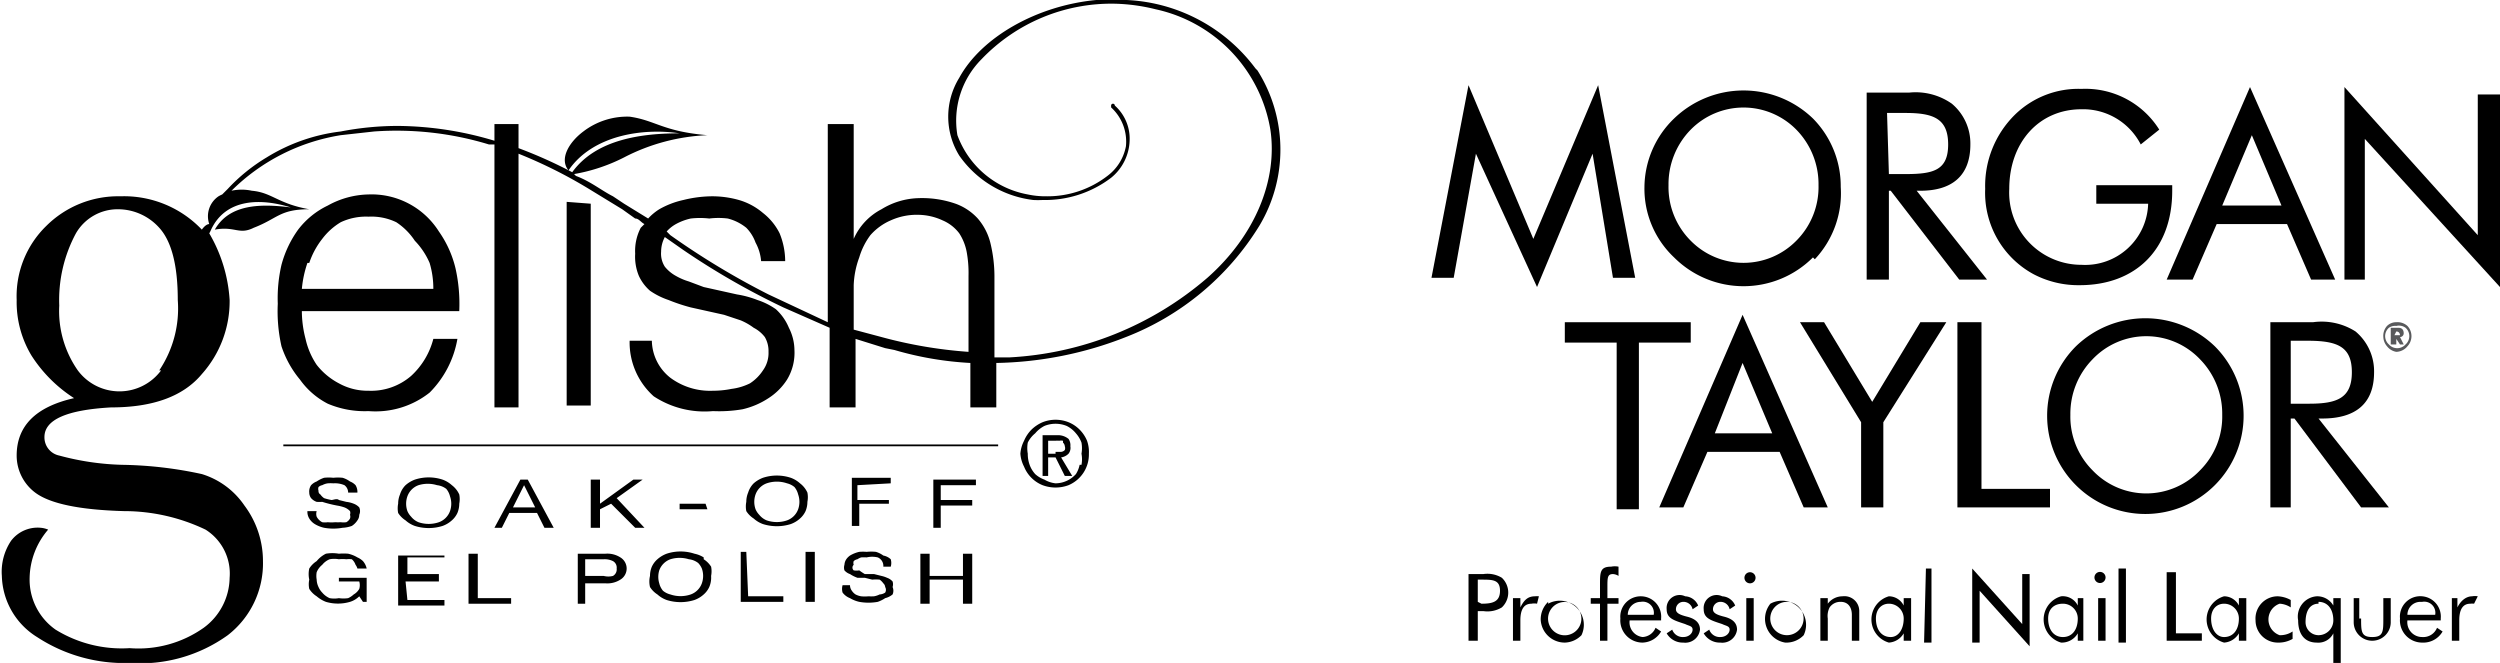 <svg xmlns="http://www.w3.org/2000/svg" viewBox="0 0 135 35.8"><path d="M33.5 30.1a1.3 1.3 0 0 0-.8-.2h-1.5v2.7h.4v-1.1h1.1a1.3 1.3 0 0 0 .8-.2.7.7 0 0 0 0-1.2Zm-.4 1a1 1 0 0 1-.5 0h-1v-.9h1a1 1 0 0 1 .5.1.4.4 0 0 1 .2.4.4.4 0 0 1-.2.4Zm-5-5.2-1.4 2.6h.4l.4-.8H29l.4.8h.5l-1.4-2.6Zm-.4 1.5.6-1.2.6 1.2Zm-5.8 4h1.8V31H22v-.9h2V30h-2.5v2.7H24v-.3h-2Zm-3.6 0h1.1a.7.7 0 0 1 0 .4.8.8 0 0 1-.3.3 1.1 1.1 0 0 1-.3.2 1.7 1.7 0 0 1-.5 0 1.4 1.4 0 0 1-.5 0 1.1 1.1 0 0 1-.4-.3 1 1 0 0 1-.2-.3 1 1 0 0 1-.1-.4 1.2 1.2 0 0 1 0-.4 1 1 0 0 1 .3-.4 1 1 0 0 1 .4-.3 1.4 1.4 0 0 1 .5 0 1.7 1.7 0 0 1 .4 0 1.3 1.3 0 0 1 .3 0 .7.7 0 0 1 .2.3.6.6 0 0 1 .1.2h.5a.9.9 0 0 0-.2-.4 1 1 0 0 0-.3-.2 1.7 1.7 0 0 0-.5-.2 2.9 2.9 0 0 0-.5 0 2.1 2.1 0 0 0-.7 0 1.5 1.5 0 0 0-.5.4 1.3 1.3 0 0 0-.4.4 1.4 1.4 0 0 0 0 .6 1.2 1.2 0 0 0 0 .5 1.3 1.3 0 0 0 .4.4 1.7 1.7 0 0 0 .5.3 2.3 2.3 0 0 0 1.3 0 1.2 1.2 0 0 0 .5-.3l.2.3h.2v-1.3h-1.5Zm7.5-1.5h-.5v2.7h2.3v-.3h-1.8Zm-7.1-1.7a1.1 1.1 0 0 1-.3 0 2.4 2.4 0 0 1-.3 0 2 2 0 0 1-.4 0 1 1 0 0 1-.3 0 .7.7 0 0 1-.3-.3.5.5 0 0 1 0-.3h-.5a.7.7 0 0 0 .1.4.9.9 0 0 0 .3.3 1.7 1.7 0 0 0 .5.2 2.8 2.8 0 0 0 1 0 1.7 1.7 0 0 0 .5-.1 1 1 0 0 0 .3-.3.5.5 0 0 0 .1-.3.5.5 0 0 0 0-.4.8.8 0 0 0-.3-.2 1.5 1.5 0 0 0-.4-.1l-.4-.1c-.1-.1-.3 0-.4 0a2.9 2.9 0 0 1-.4-.1.8.8 0 0 1-.2-.2.2.2 0 0 1-.1-.2.3.3 0 0 1 0-.2.4.4 0 0 1 .2-.1.9.9 0 0 1 .3-.1 2 2 0 0 1 .3 0 1.3 1.3 0 0 1 .6.1.5.5 0 0 1 .2.4h.5a.7.7 0 0 0-.1-.4.8.8 0 0 0-.3-.2 1.3 1.3 0 0 0-.4-.2 2.4 2.4 0 0 0-.5 0 2.3 2.3 0 0 0-.5 0 1.7 1.7 0 0 0-.4.2.8.8 0 0 0-.3.2.6.6 0 0 0-.1.4.5.5 0 0 0 .1.3.7.7 0 0 0 .3.2 1.9 1.9 0 0 0 .3 0 7 7 0 0 0 .8.2 2.3 2.3 0 0 1 .4.1.8.8 0 0 1 .3.2.3.3 0 0 1 0 .2.3.3 0 0 1 0 .2.5.5 0 0 1-.2.2Zm5.7-2a1.5 1.5 0 0 0-.5-.3 2.4 2.4 0 0 0-1.5 0 1.6 1.6 0 0 0-.5.3 1.2 1.2 0 0 0-.3.5 1.3 1.3 0 0 0-.1.5 1.3 1.3 0 0 0 0 .5 1.3 1.3 0 0 0 .4.4 1.5 1.5 0 0 0 .5.3 2.5 2.5 0 0 0 1.5 0 1.5 1.5 0 0 0 .5-.3 1.2 1.2 0 0 0 .3-.4 1.3 1.3 0 0 0 .1-.5 1.3 1.3 0 0 0 0-.5 1.3 1.3 0 0 0-.4-.5Zm-.1 1.4a1 1 0 0 1-.6.6 1.7 1.7 0 0 1-1.1 0 1 1 0 0 1-.4-.3 1 1 0 0 1-.2-.3 1.2 1.2 0 0 1 0-.8 1 1 0 0 1 .6-.6 1.7 1.7 0 0 1 1 0 1 1 0 0 1 .5.2 1 1 0 0 1 .2.4 1.2 1.2 0 0 1 0 .8Zm-6.6-5.8a5.1 5.1 0 0 0 2.2.4 4.7 4.7 0 0 0 3.3-1 5.4 5.4 0 0 0 1.5-2.9h-1.3a4.1 4.1 0 0 1-1.2 2 3.3 3.3 0 0 1-2.3.8 3.2 3.2 0 0 1-1.6-.4 3.7 3.7 0 0 1-1.2-1 4.1 4.1 0 0 1-.6-1.4 6 6 0 0 1-.2-1.5h8.5a8.8 8.8 0 0 0-.2-2.3 5.8 5.8 0 0 0-.9-2 4.3 4.3 0 0 0-3.8-2 4.7 4.7 0 0 0-2.2.6 4.4 4.4 0 0 0-1.6 1.3 5.8 5.8 0 0 0-.9 1.9 8 8 0 0 0-.2 2.1 8.6 8.6 0 0 0 .2 2.3 5.5 5.5 0 0 0 1 1.8 4.2 4.2 0 0 0 1.5 1.3Zm-1-7.6a4.3 4.3 0 0 1 .7-1.3 3.5 3.5 0 0 1 1-.9 3.2 3.2 0 0 1 1.5-.3 3.1 3.1 0 0 1 1.5.3 3.5 3.5 0 0 1 1 1 4 4 0 0 1 .8 1.2 4.8 4.8 0 0 1 .2 1.4h-7.1a6 6 0 0 1 .3-1.4Zm18 11.7h-.5l-1.8 1.3v-1.3h-.5v2.6h.5v-1l.6-.3 1.3 1.3h.5l-1.5-1.6Zm-4.1-15v11h1.3V11ZM52 31.1h-1.8v-1.2h-.5v2.7h.5v-1.3H52v1.3h.5v-2.7H52Zm5.7-6.6a.5.5 0 0 0 .1-.4.6.6 0 0 0-.1-.4.9.9 0 0 0-.6-.2h-.8v2.2h.3v-1h.4l.5 1h.4l-.6-1a.7.7 0 0 0 .4-.2Zm-.7 0h-.4v-.7h.4a1.3 1.3 0 0 1 .2 0 .5.5 0 0 1 .2 0 .3.3 0 0 1 0 .1.3.3 0 0 1 .1.2.3.3 0 0 1 0 .2.3.3 0 0 1-.2.1.7.7 0 0 1-.1 0 2 2 0 0 1-.2 0Zm-6.6 4h.4v-1.2h1.7V27h-1.7v-.8h1.9v-.3h-2.3ZM67.8 3.7A9.2 9.2 0 0 0 60 0h-.8C56 .3 53 2 51.8 4.2a4 4 0 0 0 0 4.2 5.7 5.7 0 0 0 4 2.4 5 5 0 0 0 .5 0A5.9 5.9 0 0 0 60 9.6a2.7 2.7 0 0 0 1-2 2.4 2.4 0 0 0-.8-1.9.1.1 0 0 0-.2 0v.1a2.5 2.5 0 0 1 .8 2.1 2.6 2.6 0 0 1-1 1.6 5.3 5.3 0 0 1-3.3 1.1 4.6 4.6 0 0 1-1-.1 5 5 0 0 1-3.8-3.2A4.7 4.7 0 0 1 53 3.2a9.7 9.7 0 0 1 7.2-3 10 10 0 0 1 2.2.3A8 8 0 0 1 68.6 7c.4 2.7-.8 5.7-3.4 8a17.8 17.8 0 0 1-10.7 4.3h-.8v-4.4a7.7 7.7 0 0 0-.2-1.7 3.2 3.2 0 0 0-.7-1.4 3 3 0 0 0-1.2-.8 5.5 5.5 0 0 0-2-.3 4 4 0 0 0-2 .6 3.3 3.3 0 0 0-1.5 1.6V6.7h-1.4v10.7l-3.2-1.5a41.7 41.7 0 0 1-5.3-3.2l-.2-.2a1.9 1.9 0 0 1 .5-.4 3 3 0 0 1 .8-.3 4.4 4.4 0 0 1 1 0 4.1 4.1 0 0 1 1 0 2.6 2.6 0 0 1 1 .5 2.2 2.2 0 0 1 .5.8 2.5 2.5 0 0 1 .3 1h1.3a4 4 0 0 0-.3-1.5 3.2 3.2 0 0 0-.9-1.1 3.5 3.5 0 0 0-1.3-.7 5.3 5.3 0 0 0-1.5-.2 6.6 6.6 0 0 0-1.5.2 4.6 4.6 0 0 0-1.3.5 2.9 2.9 0 0 0-.6.5l-1.3-.8-.6-.4c-.6-.3-1.2-.8-2-1.1l-.1-.1a9.5 9.5 0 0 0 2.7-.9 10.7 10.7 0 0 1 4.5-1.2c-2.4-.2-2.8-.8-4.2-1a3.9 3.9 0 0 0-2.5.8c-.8.6-1.3 1.5-.8 2.1 1.3-1.9 4-2.3 6-2-2 0-4.5.3-5.8 2.1A24.8 24.8 0 0 0 28 8V6.7h-1.3v.9a18.5 18.5 0 0 0-5.2-.8 16.2 16.2 0 0 0-3.1.3 9.8 9.8 0 0 0-4 1.4 9.6 9.6 0 0 0-2.1 1.7l-.3.3a1.9 1.9 0 0 0-.2.1 1.3 1.3 0 0 0-.5 1.5c-.2 0-.4.3-.4.3a5.8 5.8 0 0 0-4.4-1.8 5.5 5.5 0 0 0-4 1.6 5.3 5.3 0 0 0-1.6 4 5.6 5.6 0 0 0 .8 3A7.6 7.6 0 0 0 4 21.5q-3.1.7-3.1 3.1a2.5 2.5 0 0 0 1 2q1.2.9 4.8 1a10.2 10.2 0 0 1 4.4 1 2.8 2.8 0 0 1 1.3 2.6 3.4 3.4 0 0 1-1.4 2.7A6.1 6.1 0 0 1 7 35a6.8 6.8 0 0 1-4-1 3.3 3.3 0 0 1-1.4-2.8 4.1 4.1 0 0 1 1-2.6 1.3 1.3 0 0 0-.4-.1 1.8 1.8 0 0 0-1.6.7 3 3 0 0 0-.5 1.9A4 4 0 0 0 2 34.4a8.6 8.6 0 0 0 5 1.4 8.1 8.1 0 0 0 5.3-1.5 4.9 4.9 0 0 0 1.9-4 5 5 0 0 0-1-3 4.3 4.3 0 0 0-2.3-1.7 21.6 21.6 0 0 0-4.3-.5 14.3 14.3 0 0 1-3.4-.5 1 1 0 0 1-.8-1q0-1.4 3.6-1.6 3.4 0 4.9-1.8a5.9 5.9 0 0 0 1.5-4 8.1 8.1 0 0 0-1.1-3.6 1.5 1.5 0 0 0 .1-.2c.8-1.7 2.7-1.7 4.3-1.2-1.6-.2-3.3-.2-4.1 1.2 1.1-.2 1.3.3 2.1-.1 1.3-.5 1.4-1 3-1-1.7-.3-2-.9-3.1-1a2.6 2.6 0 0 0-1.1 0 10.8 10.8 0 0 1 5.9-3l1.8-.2a17.1 17.1 0 0 1 6.2.7h.3V22H28V8.3a25.7 25.7 0 0 1 3.8 1.9l1.8 1.1.7.5c.2 0 .3.2.5.3l-.2.2a2.7 2.7 0 0 0-.3 1.4 2.7 2.7 0 0 0 .2 1.2 2.4 2.4 0 0 0 .6.8 4 4 0 0 0 1 .5 9.7 9.7 0 0 0 1.2.4l1.8.4.9.3a3.3 3.3 0 0 1 .7.4 1.8 1.8 0 0 1 .6.5 1.5 1.5 0 0 1 .2.8 1.6 1.6 0 0 1-.3 1 2.4 2.4 0 0 1-.7.7 3.1 3.1 0 0 1-1 .3 5 5 0 0 1-1 .1 3.6 3.6 0 0 1-2.3-.7 2.6 2.6 0 0 1-1-2H34a3.9 3.9 0 0 0 1.3 3 5 5 0 0 0 3.2.8 7.5 7.5 0 0 0 1.6-.1 4.3 4.3 0 0 0 1.4-.6 3.3 3.3 0 0 0 1-1 2.8 2.8 0 0 0 .4-1.6 2.7 2.7 0 0 0-.3-1.2 2.8 2.8 0 0 0-.7-1 3.7 3.7 0 0 0-1-.5 5.3 5.3 0 0 0-1.1-.3l-1.8-.4-.8-.3a3.3 3.3 0 0 1-.7-.3 2 2 0 0 1-.6-.5 1.3 1.3 0 0 1-.2-.8 1.7 1.7 0 0 1 .2-.8l1 .7a40.3 40.3 0 0 0 5.4 3.1l2.5 1.1V22h1.4v-3.7l1.6.5.5.1a17.9 17.9 0 0 0 4.1.7V22h1.4v-2.4a20 20 0 0 0 7-1.4 14.7 14.7 0 0 0 7.2-6 8 8 0 0 0-.1-8.4ZM8.7 20a2.8 2.8 0 0 1-4.5 0 5.6 5.6 0 0 1-1-3.5 7.6 7.6 0 0 1 .9-3.9 2.6 2.6 0 0 1 2.3-1.3 3 3 0 0 1 2.2 1q1 1.1 1 3.9a6 6 0 0 1-1 3.8Zm43.6-1a24.4 24.4 0 0 1-4.7-.8l-1.5-.4v-2.4a4.8 4.8 0 0 1 .3-1.5 3.8 3.8 0 0 1 .6-1.2 3.1 3.1 0 0 1 1.1-.8 3.4 3.4 0 0 1 1.5-.3 3.2 3.2 0 0 1 1.3.3 2.2 2.2 0 0 1 .9.7 2.8 2.8 0 0 1 .4 1 6.3 6.3 0 0 1 .1 1.3Zm6 4.2a1.8 1.8 0 0 0-.6-.4 1.9 1.9 0 0 0-1.4 0 2 2 0 0 0-.6.4 1.9 1.9 0 0 0-.4.6 1.8 1.8 0 0 0-.2.7 1.8 1.8 0 0 0 .2.7 1.8 1.8 0 0 0 1 1 2 2 0 0 0 1.4 0 1.8 1.8 0 0 0 1.1-1.7 1.8 1.8 0 0 0-.1-.7 1.9 1.9 0 0 0-.4-.6Zm0 1.9a1.5 1.5 0 0 1-.2.5 1.5 1.5 0 0 1-1.1.5 1.5 1.5 0 0 1-.6-.2 1.5 1.5 0 0 1-.5-.3 1.5 1.5 0 0 1-.3-.5 1.7 1.7 0 0 1-.1-.6 1.7 1.7 0 0 1 0-.6 1.5 1.5 0 0 1 .4-.5 1.6 1.6 0 0 1 .5-.4 1.6 1.6 0 0 1 1.2 0 1.5 1.5 0 0 1 .5.4 1.6 1.6 0 0 1 .3.5 1.7 1.7 0 0 1 0 .6 1.6 1.6 0 0 1 0 .6Zm-20.3 5a1.5 1.5 0 0 0-.5-.2 2.4 2.4 0 0 0-1.5 0 1.6 1.6 0 0 0-.5.3 1.2 1.2 0 0 0-.3.4 1.3 1.3 0 0 0-.1.5 1.3 1.3 0 0 0 0 .6 1.3 1.3 0 0 0 .4.4 1.5 1.5 0 0 0 .5.3 2.5 2.5 0 0 0 1.5 0 1.5 1.5 0 0 0 .5-.3 1.2 1.2 0 0 0 .3-.4 1.3 1.3 0 0 0 .1-.6 1.3 1.3 0 0 0 0-.5 1.3 1.3 0 0 0-.4-.4Zm-.1 1.4a1 1 0 0 1-.6.6 1.7 1.7 0 0 1-1.1 0 1 1 0 0 1-.4-.2 1 1 0 0 1-.2-.4 1.2 1.2 0 0 1 0-.7 1 1 0 0 1 .6-.6 1.7 1.7 0 0 1 1 0 1 1 0 0 1 .5.2 1 1 0 0 1 .2.3 1.2 1.2 0 0 1 0 .8Zm2.4-1.7H40v2.7h2.3v-.3h-1.9Zm3.3-2.7a1.3 1.3 0 0 0 0-.5 1.3 1.3 0 0 0-.4-.5 1.5 1.5 0 0 0-.5-.3 2.4 2.4 0 0 0-1.5 0 1.6 1.6 0 0 0-.5.3 1.2 1.2 0 0 0-.3.5 1.3 1.3 0 0 0-.1.5 1.3 1.3 0 0 0 0 .5 1.3 1.3 0 0 0 .4.4 1.5 1.5 0 0 0 .5.3 2.5 2.5 0 0 0 1.5 0 1.5 1.5 0 0 0 .5-.3 1.2 1.2 0 0 0 .3-.4 1.3 1.3 0 0 0 .1-.5Zm-.5.4a1 1 0 0 1-.6.6 1.7 1.7 0 0 1-1.1 0 1 1 0 0 1-.4-.3 1 1 0 0 1-.2-.3 1.2 1.2 0 0 1 0-.8 1 1 0 0 1 .6-.6 1.7 1.7 0 0 1 1.1 0 1 1 0 0 1 .4.2 1 1 0 0 1 .2.4 1.2 1.2 0 0 1 0 .8Zm-5-.3h-1.4v.3h1.5Zm10-1.1v-.3H46v2.6h.4v-1.2H48V27h-1.7v-.8Zm-.2 5.1a1.5 1.5 0 0 0-.3-.1l-.4-.1h-.5a2.9 2.9 0 0 1-.3-.2.8.8 0 0 1-.3 0 .2.2 0 0 1 0-.3.3.3 0 0 1 0-.2.4.4 0 0 1 .2-.1.9.9 0 0 1 .2-.1 2 2 0 0 1 .3 0 1.3 1.3 0 0 1 .6 0 .5.5 0 0 1 .3.5h.4a.7.7 0 0 0 0-.4.8.8 0 0 0-.4-.2 1.3 1.3 0 0 0-.4-.2 2.4 2.4 0 0 0-.5 0 2.3 2.3 0 0 0-.4 0 1.7 1.7 0 0 0-.5.2.8.8 0 0 0-.2.2.6.6 0 0 0-.1.3.5.5 0 0 0 0 .3.7.7 0 0 0 .3.2 1.9 1.9 0 0 0 .4.2h.4l.4.1a2.3 2.3 0 0 1 .4 0 .8.8 0 0 1 .2.2.3.3 0 0 1 .1.2.3.3 0 0 1 0 .3.6.6 0 0 1-.3.1 1.1 1.1 0 0 1-.3.1 2.4 2.4 0 0 1-.3 0 2 2 0 0 1-.4 0 1 1 0 0 1-.3-.1.7.7 0 0 1-.2-.2.5.5 0 0 1-.1-.3h-.4a.7.7 0 0 0 0 .4.9.9 0 0 0 .4.3 1.7 1.7 0 0 0 .5.2 2.8 2.8 0 0 0 1 0 1.8 1.8 0 0 0 .4-.2 1 1 0 0 0 .4-.2.5.5 0 0 0 0-.4.5.5 0 0 0 0-.3.7.7 0 0 0-.3-.2Zm-4.4 1.3h.5v-2.7h-.5Zm-28.2-8.4h38.6V24H15.3Z"/><g data-name="Group 1"><path d="M79.8 34.6h-.5V31h.8a1.5 1.5 0 0 1 1 .2 1.1 1.1 0 0 1 0 1.6 1.5 1.5 0 0 1-1 .2h-.3v1.7Zm.2-2c.6 0 1-.1 1-.7s-.4-.6-1-.6h-.2v1.2Z" data-name="Path 1"/><path d="M81.7 32.3h.4v.5c.2-.4.4-.6.8-.6a.8.8 0 0 1 .2 0l-.1.4a.8.8 0 0 0-.3 0c-.4 0-.6.3-.6.9v1.1h-.4v-2.3Z" data-name="Path 2"/><path d="M83.6 32.6a1.3 1.3 0 0 1 1.8 1.7 1.3 1.3 0 0 1-.9.4 1.3 1.3 0 0 1-1.3-1.2 1.3 1.3 0 0 1 .4-1Zm1 1.7a.9.9 0 1 0-1-.8.9.9 0 0 0 1 .8Z" data-name="Path 3"/><path d="M86.4 32.6h-.5v-.3h.5v-.7c0-.7 0-1 .6-1a1 1 0 0 1 .4 0v.5a.6.6 0 0 0-.3-.1c-.3 0-.3.2-.3.7v.6h.6v.3h-.6v2h-.4v-2Z" data-name="Path 4"/><path d="M88 33.5a.8.8 0 0 0 .7.9.8.8 0 0 0 .7-.5l.3.2a1.2 1.2 0 0 1-1 .6 1.2 1.2 0 0 1-1.2-1.3 1.1 1.1 0 0 1 1.1-1.2 1.1 1.1 0 0 1 1.1 1.2v.1H88Zm.6-1a.7.7 0 0 0-.7.7h1.4a.6.6 0 0 0-.7-.7Z" data-name="Path 5"/><path d="M90.3 34a.6.6 0 0 0 .6.4c.3 0 .5-.2.5-.4s-.2-.2-.4-.3c-.6-.2-1-.3-1-.8a.7.7 0 0 1 1-.7.8.8 0 0 1 .7.5l-.3.2a.5.5 0 0 0-.5-.4.4.4 0 0 0-.4.4c0 .2.2.3.6.4.4.1.7.3.7.7a.8.8 0 0 1-.9.7 1 1 0 0 1-.9-.5Z" data-name="Path 6"/><path d="M92.3 34a.6.6 0 0 0 .6.4c.3 0 .5-.2.5-.4s-.2-.2-.4-.3c-.6-.2-1-.3-1-.8a.7.7 0 0 1 1-.7.8.8 0 0 1 .7.5l-.3.2a.5.5 0 0 0-.5-.4.4.4 0 0 0-.4.4c0 .2.2.3.6.4.4.1.7.3.7.7a.8.8 0 0 1-.9.7 1 1 0 0 1-.9-.5l.3-.2Z" data-name="Path 7"/><path d="M94.5 30.9a.3.3 0 0 1 .3.3.3.3 0 1 1-.3-.3Zm-.2 1.4h.4v2.3h-.4Z" data-name="Path 8"/><path d="M95.6 32.6a1.3 1.3 0 0 1 1.8 1.7 1.3 1.3 0 0 1-1 .4 1.3 1.3 0 0 1-.8-2.1Zm.9 1.7a.9.9 0 1 0-.9-.8.9.9 0 0 0 .9.8Z" data-name="Path 9"/><path d="M98.3 32.3h.4v.3a1 1 0 0 1 .8-.4.8.8 0 0 1 .9.8v1.6h-.4v-1.4c0-.4-.2-.7-.6-.7a.7.7 0 0 0-.6.3 1 1 0 0 0-.1.6v1.2h-.4v-2.3Z" data-name="Path 10"/><path d="M103.2 34.6h-.4v-.4a1 1 0 0 1-.8.5 1.3 1.3 0 0 1 0-2.5.9.9 0 0 1 .8.5v-.4h.4v2.3Zm-1.2-2c-.4 0-.7.3-.7.8 0 .6.3 1 .8 1 .4 0 .7-.4.7-1a.8.8 0 0 0-.8-.8Z" data-name="Path 11"/><path d="M104 30.7h.3v4h-.4Z" data-name="Path 12"/><path d="m106.5 30.7 2.7 3V31h.4v3.9l-2.7-3v2.8h-.4v-3.9Z" data-name="Path 13"/><path d="M112.5 34.6h-.3v-.4a1 1 0 0 1-.9.5 1.3 1.3 0 0 1 0-2.5.9.9 0 0 1 .9.5v-.4h.3v2.3Zm-1.1-2c-.5 0-.8.3-.8.8 0 .6.3 1 .8 1s.8-.4.8-1a.8.8 0 0 0-.8-.8Z" data-name="Path 14"/><path d="M113.5 30.9a.3.3 0 0 1 .2.3.3.3 0 1 1-.2-.3Zm-.2 1.4h.4v2.3h-.4Z" data-name="Path 15"/><path d="M114.4 30.7h.4v4h-.4Z" data-name="Path 16"/><path d="M117 30.9h.5v3.3h1.4v.4H117V31Z" data-name="Path 17"/><path d="M121.3 34.6h-.4v-.4a1 1 0 0 1-.8.5 1.3 1.3 0 0 1 0-2.5.9.9 0 0 1 .8.5v-.4h.4v2.3Zm-1.2-2c-.4 0-.7.3-.7.8 0 .6.3 1 .7 1 .5 0 .8-.4.8-1a.8.8 0 0 0-.8-.8Z" data-name="Path 18"/><path d="M123.8 34.5a1.5 1.5 0 0 1-.8.2 1.2 1.2 0 0 1-1.2-1.2 1.2 1.2 0 0 1 1.2-1.3 1.6 1.6 0 0 1 .7.2v.4a1.2 1.2 0 0 0-.6-.2.9.9 0 0 0 0 1.7 1.2 1.2 0 0 0 .7-.2v.4Z" data-name="Path 19"/><path d="M126 35.8v-1.6a.9.9 0 0 1-.9.5c-.6 0-1-.4-1-1.2a1.1 1.1 0 0 1 1-1.3 1 1 0 0 1 .9.5v-.4h.4v3.5Zm-.8-3.2c-.4 0-.7.3-.7 1a.7.7 0 0 0 .7.7.8.8 0 0 0 .8-.8c0-.6-.3-1-.8-1Z" data-name="Path 20"/><path d="M127.5 33.4c0 .7 0 1 .6 1s.6-.3.6-1v-1.1h.4v1.3a1 1 0 1 1-2 0v-1.3h.3v1.1Z" data-name="Path 21"/><path d="M130 33.5a.8.8 0 0 0 .8.9.8.8 0 0 0 .8-.5l.3.2a1.2 1.2 0 0 1-1.1.6 1.2 1.2 0 0 1-1.2-1.3 1.1 1.1 0 0 1 1.2-1.2 1.1 1.1 0 0 1 1 1.2v.1H130Zm.7-1a.7.7 0 0 0-.7.7h1.5a.6.6 0 0 0-.7-.7Z" data-name="Path 22"/><path d="M132.4 32.3h.3v.5c.2-.4.5-.6.8-.6a.8.8 0 0 1 .3 0l-.2.4a.8.8 0 0 0-.2 0c-.4 0-.6.3-.6.9v1.1h-.4v-2.3Z" data-name="Path 23"/></g><g data-name="Group 2"><path d="M79.7 8.3 78.5 15h-1.2l2-10.4 3.5 8.3 3.5-8.3 2 10.4h-1.2L86 8.3l-3 7.2Z" data-name="Path 24"/><path d="M97.9 13.9a5.3 5.3 0 0 1-7.5 0 5.1 5.1 0 0 1-1.6-3.8 5.2 5.2 0 0 1 1.6-3.7 5.4 5.4 0 0 1 7.5 0 5.2 5.2 0 0 1 1.5 3.7A5.2 5.2 0 0 1 98 14ZM97 13a4.1 4.1 0 0 0 1.2-3A4.2 4.2 0 0 0 97 7a4 4 0 0 0-5.7 0 4.2 4.2 0 0 0-1.2 3 4.1 4.1 0 0 0 1.2 3 4 4 0 0 0 5.7 0Z" data-name="Path 25"/><path d="M100.8 5h2.3a3.4 3.4 0 0 1 2.3.6 2.8 2.8 0 0 1 1 2.2c0 1.7-1 2.5-2.7 2.5h-.2l3.8 4.8h-1.5l-3.7-4.8h-.1v4.8h-1.2v-10Zm1.2 4.4h.9c1.5 0 2.3-.2 2.3-1.6 0-1.4-.8-1.7-2.3-1.7h-1Z" data-name="Path 26"/><path d="M117.3 10v.3c0 3.2-2 5.1-5 5.1a5.2 5.2 0 0 1-2.5-.6 5 5 0 0 1-2.6-4.6 5.4 5.4 0 0 1 1.6-4 4.9 4.9 0 0 1 3.6-1.4 4.7 4.7 0 0 1 4.2 2.2l-1 .8a3.5 3.5 0 0 0-3.2-1.9c-2.3 0-3.9 1.8-3.9 4.3a3.9 3.9 0 0 0 3.9 4.1A3.4 3.4 0 0 0 116 11h-2.8v-1h4Z" data-name="Path 27"/><path d="M126.1 15.1h-1.3l-1.3-3h-3.8l-1.3 3H117l4.5-10.4Zm-6.1-4h3.2l-1.6-3.8Z" data-name="Path 28"/><path d="m126.6 4.7 7.2 8V5.1h1.2v10.4l-7.3-8v7.6h-1.1V4.7Z" data-name="Path 29"/></g><g data-name="Group 3"><path d="M87.3 18.5h-2.8v-1.1h6.8v1.1h-2.8v9h-1.2v-9Z" data-name="Path 30"/><path d="M98.7 27.4h-1.3l-1.3-3h-3.9l-1.3 3h-1.3L94.1 17l4.6 10.4Zm-6.1-4h3.1l-1.6-3.8Z" data-name="Path 31"/><path d="m100.5 22.8-3.3-5.4h1.3l2.6 4.3 2.6-4.3h1.4l-3.4 5.4v4.6h-1.2Z" data-name="Path 32"/><path d="M105.8 17.4h1.2v9h3.7v1h-5v-10Z" data-name="Path 33"/><path d="M119.6 26.2a5.3 5.3 0 0 1-7.5 0 5.3 5.3 0 0 1 0-7.5 5.4 5.4 0 0 1 7.5 0 5.3 5.3 0 0 1 0 7.5Zm-.8-.8a4.1 4.1 0 0 0 1.2-3 4.2 4.2 0 0 0-1.2-3 4 4 0 0 0-5.8 0 4.2 4.2 0 0 0-1.2 3 4.1 4.1 0 0 0 1.2 3 4 4 0 0 0 5.8 0Z" data-name="Path 34"/><path d="M122.6 17.4h2.3a3.4 3.4 0 0 1 2.3.5 2.8 2.8 0 0 1 1 2.2c0 1.7-1 2.5-2.8 2.5h-.2l3.8 4.8h-1.5l-3.6-4.8h-.2v4.8h-1.1v-10Zm1.1 4.4h1c1.5 0 2.3-.3 2.3-1.7s-.8-1.7-2.4-1.7h-.9Z" data-name="Path 35"/></g><path fill="#58595b" d="M130 17.6a.8.8 0 0 1 0 1.1.8.8 0 0 1-.6.3.8.8 0 0 1-.5-.3.8.8 0 0 1-.2-.5.8.8 0 0 1 .2-.6.7.7 0 0 1 .5-.2.8.8 0 0 1 .6.2Zm-1 .1a.6.6 0 0 0-.2.5.6.6 0 0 0 .2.4.6.6 0 0 0 .4.2.6.6 0 0 0 .5-.2.6.6 0 0 0 0-.9.6.6 0 0 0-.5-.1.6.6 0 0 0-.4.1Zm.5 0c.2 0 .3.1.3.3a.2.2 0 0 1-.2.2l.2.4h-.2l-.2-.3v.3h-.3v-.9h.4Zm-.2.4h.3s0-.2-.2-.2Z" data-name="Path 36"/></svg>